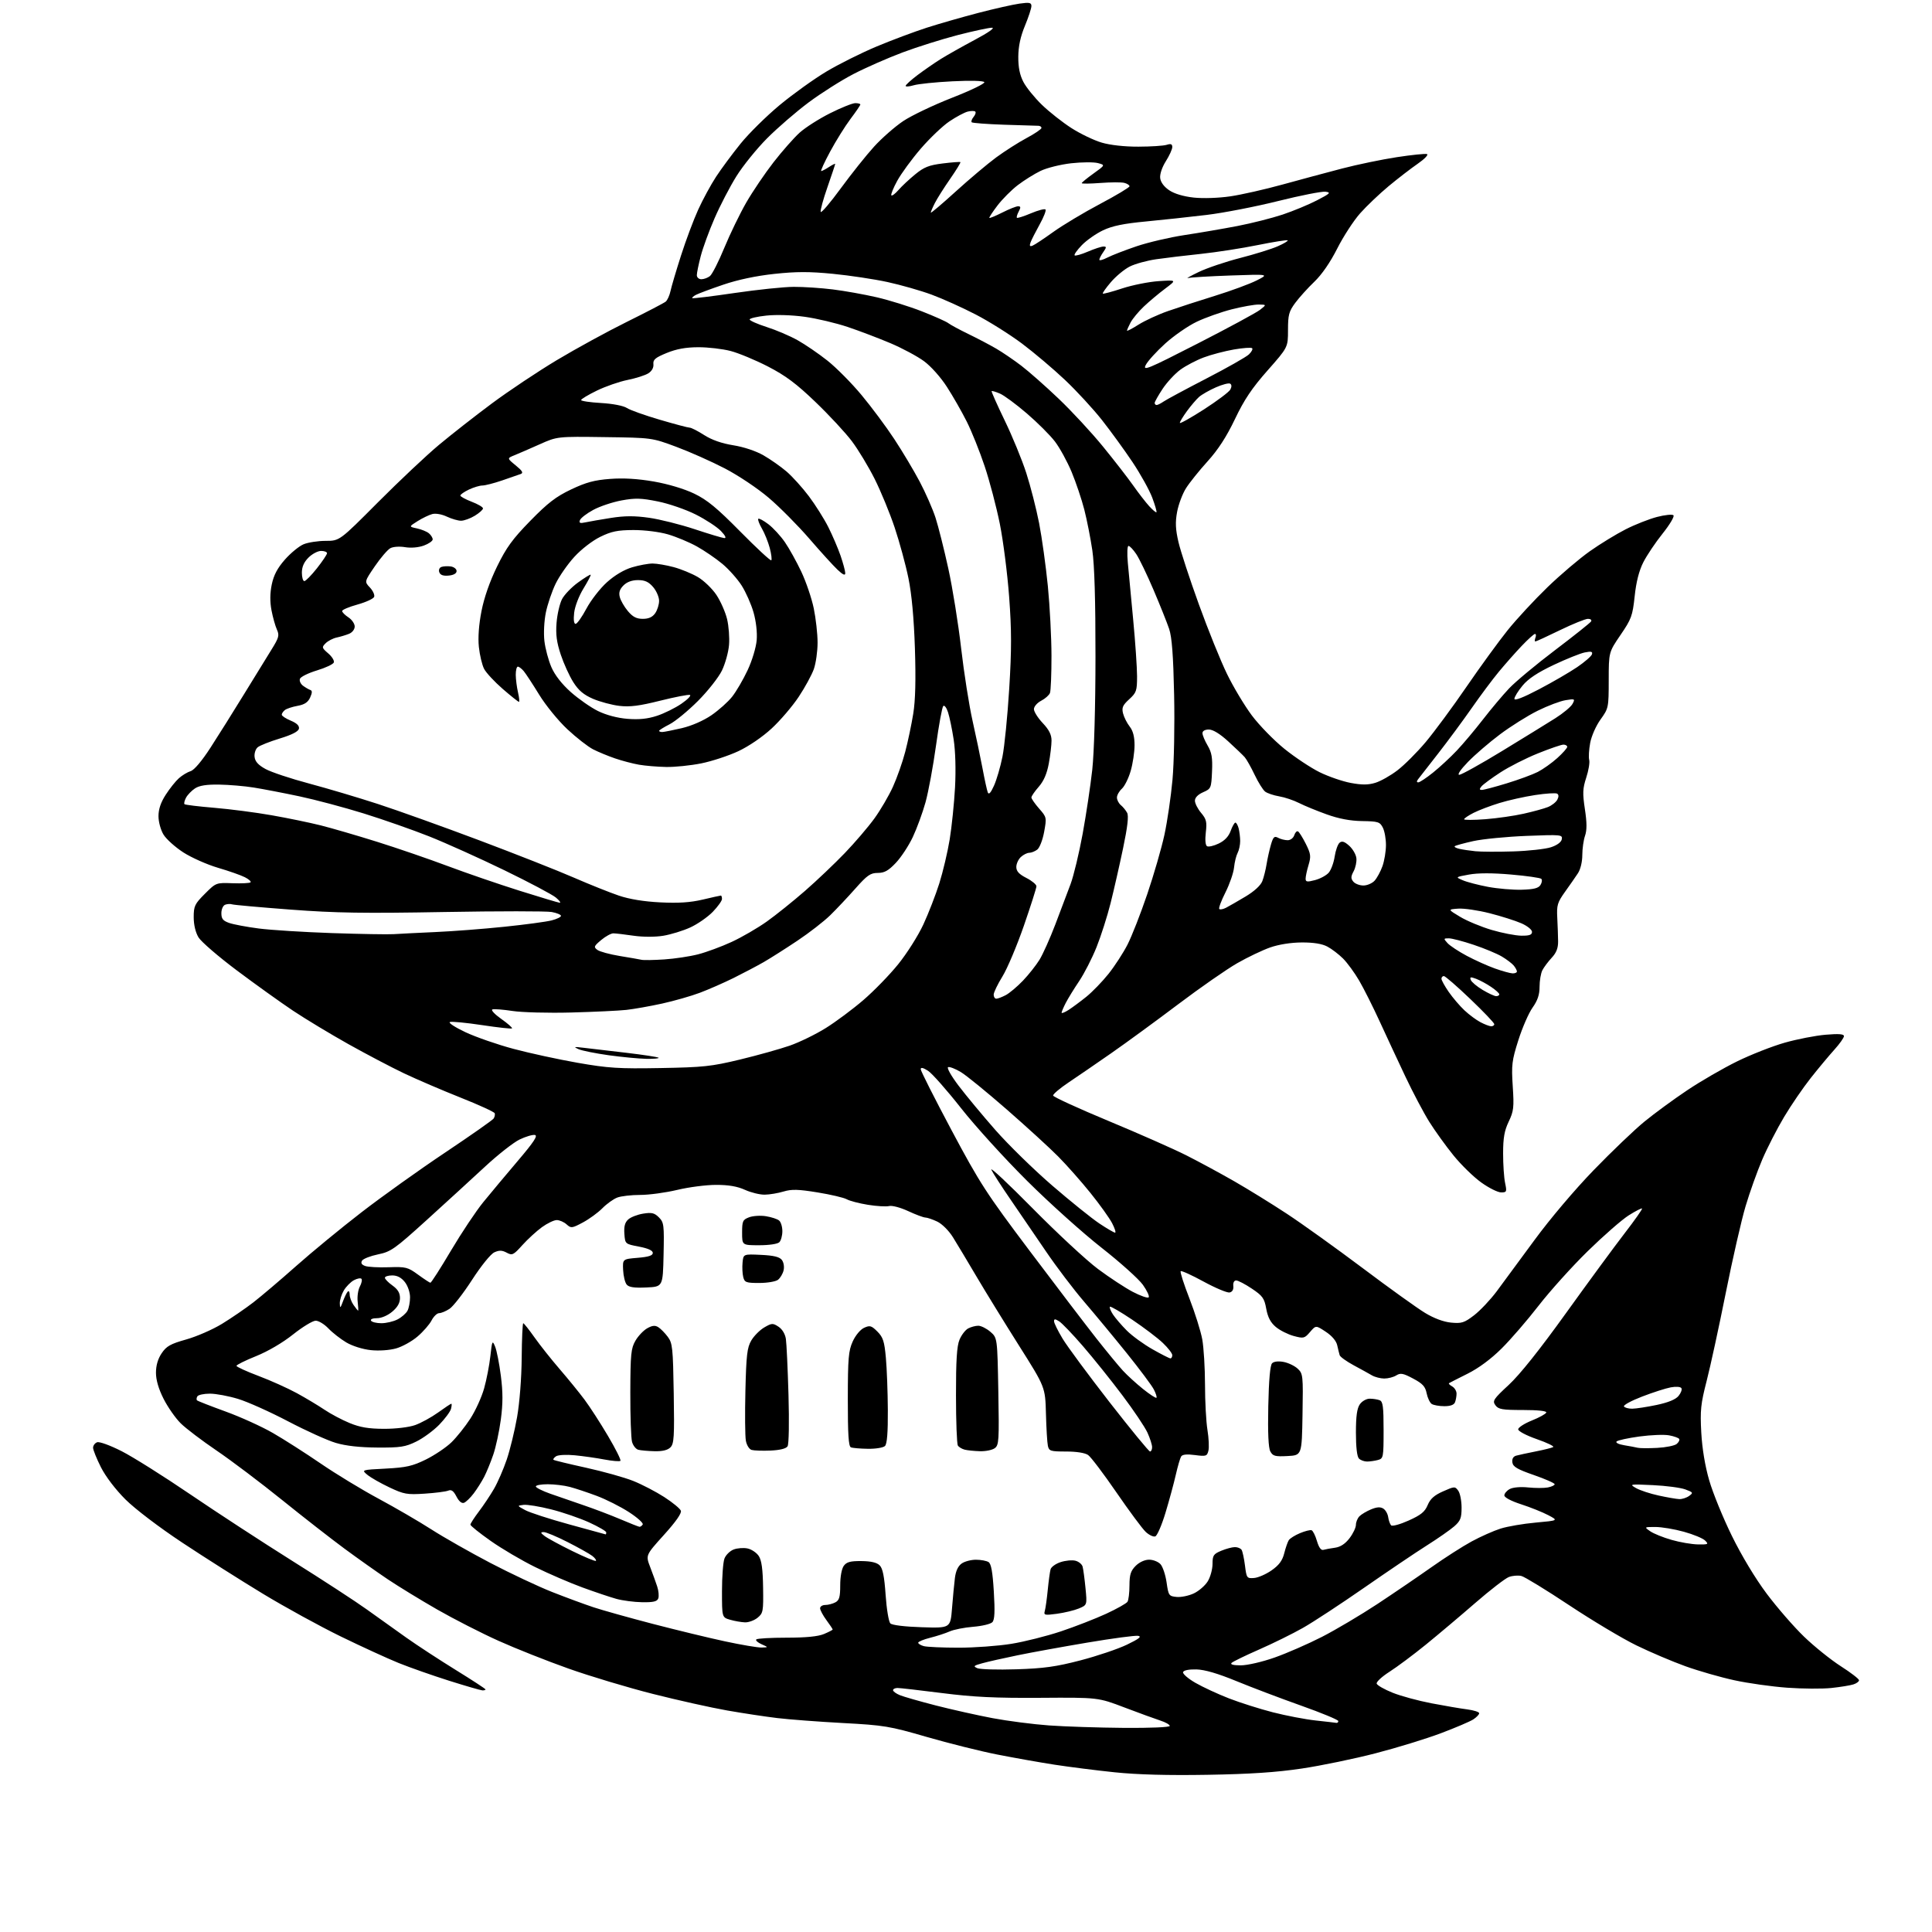 <?xml version="1.0" encoding="UTF-8" standalone="no"?>
<svg 
  version="1.1" 
  xmlns="http://www.w3.org/2000/svg" 
  xmlns:xlink="http://www.w3.org/1999/xlink" 
  xmlns:svg="http://www.w3.org/2000/svg"
  xmlns:rdf="http://www.w3.org/1999/02/22-rdf-syntax-ns#"
  xmlns:cc="http://creativecommons.org/ns#"
  xmlns:dc="http://purl.org/dc/elements/1.1/"
  viewBox="0 0 768 768"
  width="768"
  height="768"
>
<style>svg {background-color: white; }</style>"
<path stroke="none" fill="black" fill-rule="evenodd" d="M480.00,705.51C464.19,705.78 452.10,705.45 443.05,704.51C435.66,703.74 424.86,702.37 419.05,701.47C413.25,700.57 403.04,698.75 396.36,697.44C389.68,696.12 377.10,692.98 368.40,690.46C353.58,686.16 351.47,685.81 335.04,684.93C325.39,684.41 313.68,683.52 309.00,682.96C304.32,682.40 295.32,681.04 289.00,679.93C282.68,678.82 269.40,675.86 259.50,673.35C249.60,670.84 234.53,666.32 226.00,663.29C217.47,660.27 204.94,655.30 198.15,652.24C191.36,649.19 180.41,643.59 173.82,639.82C167.23,636.04 158.39,630.64 154.17,627.81C149.95,624.98 142.22,619.51 137.00,615.66C131.78,611.81 120.57,603.08 112.11,596.25C103.64,589.42 91.96,580.60 86.15,576.66C80.34,572.72 73.89,567.83 71.82,565.78C69.75,563.73 66.70,559.36 65.03,556.06C63.03,552.10 62.00,548.57 62.00,545.68C62.00,542.78 62.77,540.16 64.27,537.93C66.17,535.11 67.76,534.22 74.02,532.46C78.13,531.31 84.53,528.52 88.23,526.26C91.93,524.00 97.55,520.15 100.73,517.70C103.90,515.24 111.55,508.75 117.73,503.26C123.91,497.77 135.60,488.15 143.72,481.89C151.84,475.62 166.81,464.93 176.99,458.13C187.17,451.32 195.83,445.25 196.23,444.63C196.64,444.01 196.83,443.07 196.67,442.55C196.50,442.02 190.38,439.21 183.07,436.31C175.75,433.40 165.66,429.07 160.63,426.68C155.61,424.29 145.65,419.06 138.50,415.06C131.35,411.05 121.45,405.08 116.50,401.78C111.55,398.47 101.50,391.27 94.17,385.78C86.83,380.28 79.97,374.36 78.92,372.64C77.73,370.68 77.01,367.66 77.00,364.62C77.00,360.17 77.40,359.34 81.44,355.30C85.87,350.87 85.90,350.86 92.44,351.10C96.05,351.23 99.27,351.07 99.59,350.74C99.92,350.41 98.91,349.50 97.34,348.71C95.78,347.91 90.95,346.22 86.62,344.95C82.29,343.67 76.10,340.92 72.87,338.84C69.64,336.75 66.10,333.57 65.00,331.77C63.88,329.93 63.01,326.73 63.00,324.45C63.00,321.68 63.91,318.97 65.86,315.95C67.43,313.50 69.79,310.54 71.11,309.36C72.42,308.19 74.53,306.92 75.80,306.53C77.21,306.10 80.26,302.49 83.70,297.17C86.79,292.40 92.76,282.88 96.98,276.00C101.20,269.12 106.13,261.11 107.95,258.18C110.88,253.47 111.12,252.56 110.07,250.25C109.42,248.82 108.45,245.36 107.92,242.58C107.28,239.18 107.31,235.81 108.03,232.34C108.81,228.61 110.27,225.84 113.26,222.44C115.54,219.85 118.88,217.11 120.67,216.36C122.47,215.61 126.42,215.00 129.46,215.00C134.99,215.00 134.99,215.00 150.25,199.67C158.64,191.25 169.55,180.97 174.50,176.84C179.45,172.71 188.90,165.31 195.50,160.40C202.10,155.49 213.71,147.74 221.31,143.18C228.90,138.63 241.48,131.75 249.25,127.91C257.02,124.07 263.94,120.46 264.63,119.90C265.31,119.33 266.17,117.43 266.54,115.68C266.91,113.93 268.79,107.58 270.72,101.56C272.64,95.55 275.72,87.34 277.55,83.33C279.37,79.32 282.57,73.44 284.64,70.27C286.72,67.09 291.10,61.18 294.38,57.12C297.66,53.06 304.66,46.15 309.92,41.78C315.19,37.41 323.55,31.41 328.50,28.45C333.45,25.49 342.43,21.01 348.47,18.48C354.50,15.96 363.50,12.59 368.47,10.99C373.43,9.40 382.68,6.75 389.00,5.10C395.32,3.46 402.64,1.81 405.25,1.44C409.25,0.88 410.00,1.03 410.00,2.41C410.00,3.30 408.84,6.84 407.42,10.27C405.65,14.54 404.82,18.40 404.79,22.54C404.76,26.75 405.37,29.80 406.80,32.54C407.92,34.72 411.24,38.82 414.17,41.66C417.10,44.49 422.40,48.67 425.95,50.94C429.50,53.21 434.90,55.80 437.95,56.69C441.32,57.69 447.04,58.32 452.53,58.30C457.49,58.29 462.56,57.96 463.78,57.57C465.44,57.04 466.00,57.27 466.00,58.45C466.00,59.33 464.85,61.86 463.44,64.09C461.93,66.48 461.01,69.23 461.19,70.79C461.39,72.46 462.72,74.25 464.79,75.64C466.85,77.03 470.46,78.10 474.53,78.54C478.24,78.94 484.42,78.73 489.06,78.05C493.49,77.40 502.83,75.29 509.81,73.36C516.79,71.43 527.45,68.57 533.50,66.99C539.55,65.41 549.34,63.38 555.25,62.48C561.16,61.57 566.56,61.02 567.25,61.25C567.94,61.49 566.28,63.21 563.57,65.09C560.86,66.96 555.66,70.97 552.01,74.00C548.36,77.03 543.26,81.89 540.67,84.80C538.08,87.72 533.99,94.02 531.57,98.80C528.80,104.29 525.44,109.16 522.47,112.00C519.88,114.47 516.47,118.26 514.88,120.40C512.36,123.81 512.00,125.17 512.00,131.18C512.00,138.06 512.00,138.06 503.87,147.27C497.66,154.30 494.59,158.88 490.91,166.60C487.55,173.63 484.24,178.74 480.04,183.38C476.72,187.04 472.86,191.85 471.46,194.07C470.06,196.28 468.47,200.52 467.92,203.48C467.15,207.62 467.28,210.38 468.45,215.45C469.29,219.08 472.95,230.25 476.58,240.27C480.20,250.30 485.23,262.73 487.75,267.90C490.26,273.07 494.71,280.49 497.63,284.40C500.55,288.30 506.37,294.27 510.56,297.66C514.75,301.04 521.06,305.23 524.58,306.97C528.11,308.70 533.67,310.62 536.96,311.23C541.40,312.06 543.89,312.04 546.71,311.18C548.80,310.55 552.74,308.33 555.47,306.24C558.21,304.16 563.28,299.09 566.74,294.98C570.19,290.86 577.50,280.98 582.96,273.00C588.43,265.02 595.80,254.90 599.33,250.50C602.87,246.10 609.98,238.43 615.13,233.45C620.28,228.47 627.88,222.02 632.00,219.11C636.12,216.20 642.54,212.28 646.25,210.40C649.96,208.51 655.57,206.31 658.70,205.49C661.84,204.67 664.78,204.38 665.23,204.83C665.69,205.29 663.75,208.55 660.93,212.08C658.10,215.61 654.65,220.75 653.25,223.50C651.55,226.85 650.41,231.30 649.81,237.00C648.97,244.81 648.52,246.06 644.20,252.38C639.50,259.27 639.50,259.27 639.49,270.38C639.48,281.31 639.42,281.58 636.24,286.00C634.42,288.53 632.62,292.62 632.12,295.33C631.63,297.99 631.45,301.02 631.73,302.08C632.01,303.13 631.48,306.29 630.56,309.10C629.14,313.46 629.06,315.29 630.02,321.66C630.84,327.03 630.85,329.98 630.08,332.21C629.48,333.91 629.00,337.37 628.99,339.90C628.99,342.59 628.27,345.60 627.24,347.15C626.29,348.60 623.98,351.92 622.12,354.51C619.10,358.74 618.77,359.83 619.04,364.87C619.20,367.97 619.35,372.18 619.37,374.23C619.39,376.90 618.67,378.76 616.82,380.73C615.41,382.26 613.74,384.48 613.12,385.68C612.50,386.89 612.00,389.83 612.00,392.24C612.00,395.41 611.24,397.69 609.21,400.55C607.67,402.72 605.14,408.54 603.57,413.48C600.99,421.62 600.79,423.32 601.34,431.83C601.89,440.20 601.72,441.69 599.74,445.85C598.02,449.45 597.51,452.31 597.51,458.50C597.50,462.90 597.86,468.19 598.30,470.25C599.04,473.76 598.94,474.00 596.71,474.00C595.40,474.00 591.85,472.23 588.83,470.06C585.80,467.90 580.84,463.06 577.80,459.31C574.76,455.57 570.43,449.55 568.17,445.95C565.92,442.35 561.64,434.25 558.66,427.95C555.68,421.65 551.07,411.77 548.43,406.00C545.78,400.23 542.12,392.94 540.30,389.82C538.48,386.70 535.59,382.75 533.89,381.04C532.18,379.34 529.37,377.19 527.64,376.28C525.56,375.17 522.15,374.62 517.50,374.64C513.21,374.66 508.34,375.43 504.93,376.62C501.87,377.69 495.95,380.52 491.79,382.90C487.63,385.28 477.08,392.62 468.36,399.20C459.64,405.78 447.68,414.52 441.79,418.62C435.90,422.72 428.25,427.97 424.79,430.28C421.33,432.60 418.56,434.95 418.63,435.50C418.71,436.05 428.61,440.59 440.63,445.59C452.66,450.59 466.60,456.75 471.61,459.28C476.62,461.81 485.17,466.44 490.61,469.56C496.05,472.68 505.45,478.48 511.50,482.46C517.55,486.43 531.13,496.17 541.68,504.09C552.22,512.02 563.38,520.03 566.48,521.90C570.04,524.06 573.83,525.47 576.83,525.76C581.02,526.16 582.07,525.83 585.95,522.86C588.36,521.01 592.40,516.74 594.92,513.38C597.44,510.01 604.23,500.80 610.00,492.92C616.10,484.60 625.95,472.95 633.50,465.16C640.65,457.77 649.75,449.07 653.73,445.82C657.71,442.56 665.36,436.96 670.73,433.37C676.10,429.77 685.00,424.63 690.50,421.93C696.00,419.23 704.54,415.88 709.47,414.48C714.40,413.08 721.72,411.66 725.72,411.32C730.96,410.88 733.00,411.03 733.00,411.88C733.00,412.52 731.28,414.95 729.18,417.27C727.08,419.60 722.86,424.65 719.82,428.50C716.77,432.35 712.00,439.32 709.21,444.00C706.42,448.68 702.50,456.31 700.51,460.97C698.52,465.63 695.54,473.95 693.90,479.47C692.25,484.99 688.70,500.52 686.01,514.00C683.31,527.48 679.90,543.20 678.42,548.94C676.07,558.05 675.80,560.64 676.28,569.44C676.64,575.86 677.78,582.76 679.45,588.50C680.88,593.45 684.92,603.35 688.43,610.50C692.28,618.36 697.75,627.45 702.28,633.50C706.40,639.00 713.09,646.70 717.14,650.60C721.19,654.51 727.76,659.79 731.75,662.35C735.74,664.90 739.00,667.41 739.00,667.93C739.00,668.44 737.99,669.19 736.75,669.58C735.51,669.98 731.58,670.62 728.00,671.00C724.42,671.38 716.52,671.33 710.43,670.89C704.34,670.45 694.89,669.12 689.43,667.93C683.97,666.75 675.23,664.24 670.00,662.36C664.77,660.48 656.00,656.75 650.50,654.07C645.00,651.39 633.00,644.22 623.83,638.14C614.66,632.05 606.09,626.81 604.79,626.48C603.49,626.16 601.24,626.34 599.79,626.89C598.34,627.44 592.34,632.08 586.45,637.19C580.56,642.31 571.70,649.78 566.77,653.79C561.83,657.80 555.33,662.65 552.32,664.57C549.32,666.49 547.03,668.61 547.25,669.28C547.47,669.95 550.32,671.57 553.57,672.88C556.83,674.19 563.77,676.08 569.00,677.08C574.23,678.08 580.64,679.18 583.25,679.51C585.86,679.85 588.00,680.53 588.00,681.04C588.00,681.54 586.95,682.64 585.67,683.48C584.39,684.32 578.58,686.80 572.76,688.99C566.95,691.18 555.28,694.77 546.84,696.95C538.40,699.14 525.20,701.87 517.50,703.02C507.38,704.53 496.99,705.23 480.00,705.51zM446.75,686.86C457.33,686.94 465.00,686.61 465.00,686.08C465.00,685.57 463.31,684.61 461.25,683.95C459.19,683.28 452.77,680.94 447.00,678.75C436.50,674.75 436.50,674.75 413.50,674.91C395.58,675.03 386.97,674.61 374.53,673.03C365.74,671.91 357.76,671.00 356.78,671.00C355.80,671.00 355.00,671.40 355.00,671.88C355.00,672.36 356.24,673.26 357.75,673.87C359.26,674.49 365.68,676.32 372.00,677.95C378.32,679.57 388.47,681.84 394.54,682.99C400.61,684.13 410.74,685.44 417.04,685.89C423.34,686.34 436.71,686.78 446.75,686.86zM531.25,684.87C531.66,684.94 532.00,684.61 532.00,684.14C532.00,683.66 525.36,680.91 517.25,678.03C509.14,675.15 497.55,670.76 491.50,668.27C484.09,665.22 478.90,663.71 475.60,663.62C472.61,663.55 470.54,663.96 470.29,664.69C470.06,665.35 472.26,667.26 475.19,668.95C478.11,670.63 484.10,673.41 488.50,675.12C492.90,676.83 500.77,679.33 506.00,680.67C511.23,682.01 518.88,683.47 523.00,683.92C527.12,684.37 530.84,684.79 531.25,684.87zM191.75,671.95C191.06,671.92 185.10,670.19 178.50,668.11C171.90,666.02 162.90,662.86 158.50,661.08C154.10,659.30 143.75,654.56 135.50,650.54C127.25,646.52 113.30,638.87 104.50,633.54C95.70,628.21 81.30,619.08 72.50,613.25C63.23,607.11 53.72,599.87 49.88,596.06C45.93,592.12 42.01,586.98 40.13,583.27C38.41,579.85 37.00,576.36 37.00,575.50C37.00,574.64 37.71,573.66 38.59,573.33C39.48,572.98 43.72,574.52 48.34,576.86C52.83,579.14 65.05,586.83 75.50,593.94C85.95,601.05 104.31,613.03 116.31,620.56C128.31,628.08 141.58,636.73 145.81,639.78C150.04,642.83 157.10,647.87 161.50,650.98C165.90,654.10 174.79,659.90 181.25,663.89C187.71,667.88 193.00,671.33 193.00,671.57C193.00,671.81 192.44,671.98 191.75,671.95zM404.00,663.57C414.93,663.23 419.78,662.55 429.50,660.02C436.10,658.30 444.43,655.49 448.00,653.77C452.79,651.46 453.96,650.55 452.43,650.27C451.29,650.07 442.25,651.27 432.35,652.94C422.45,654.61 409.88,656.89 404.42,658.02C398.96,659.14 392.70,660.55 390.50,661.16C387.03,662.11 386.76,662.37 388.50,663.13C389.60,663.61 396.57,663.81 404.00,663.57zM493.22,662.00C495.82,662.00 501.70,660.65 506.67,658.90C511.53,657.19 520.00,653.49 525.50,650.68C531.00,647.86 540.90,641.99 547.50,637.64C554.10,633.28 563.77,626.69 569.00,623.00C574.23,619.30 581.42,614.69 585.00,612.75C588.58,610.81 593.75,608.51 596.50,607.64C599.25,606.77 605.55,605.69 610.50,605.25C619.50,604.43 619.50,604.43 615.43,602.29C613.19,601.11 608.35,599.17 604.68,597.98C600.72,596.70 598.00,595.27 598.00,594.45C598.00,593.69 598.97,592.55 600.16,591.91C601.43,591.23 604.44,590.97 607.44,591.28C610.25,591.57 613.78,591.57 615.27,591.29C616.77,591.00 618.00,590.42 618.00,590.00C618.00,589.57 614.29,587.94 609.75,586.36C603.15,584.07 601.44,583.07 601.19,581.34C600.99,579.93 601.52,578.99 602.69,578.65C603.69,578.37 607.20,577.61 610.50,576.96C613.80,576.31 616.91,575.53 617.42,575.23C617.92,574.92 615.00,573.51 610.92,572.09C606.76,570.64 603.50,568.92 603.50,568.18C603.50,567.46 605.94,565.88 608.92,564.68C611.91,563.48 614.50,562.05 614.67,561.50C614.88,560.88 611.36,560.50 605.42,560.50C597.17,560.50 595.65,560.24 594.45,558.61C593.19,556.88 593.65,556.17 599.78,550.49C604.16,546.44 612.08,536.50 622.50,522.00C631.30,509.75 641.79,495.47 645.81,490.26C649.83,485.05 652.95,480.61 652.74,480.40C652.53,480.19 650.14,481.42 647.43,483.13C644.72,484.84 637.39,491.25 631.13,497.37C624.88,503.49 616.11,513.23 611.64,519.00C607.17,524.77 600.54,532.46 596.89,536.07C592.67,540.26 587.76,543.89 583.38,546.07C579.60,547.96 576.28,549.65 576.01,549.83C575.74,550.00 576.30,550.59 577.26,551.12C578.22,551.66 579.00,552.94 579.00,553.97C579.00,555.00 578.73,556.55 578.39,557.42C577.99,558.46 576.55,558.99 574.14,558.98C572.14,558.98 569.89,558.58 569.15,558.11C568.41,557.64 567.50,555.74 567.12,553.88C566.58,551.16 565.53,550.01 561.74,548.00C557.76,545.88 556.72,545.69 555.03,546.75C553.93,547.44 551.78,547.99 550.26,547.99C548.74,547.98 546.55,547.41 545.39,546.74C544.23,546.06 540.94,544.24 538.09,542.71C535.24,541.17 532.74,539.37 532.54,538.71C532.33,538.04 531.90,536.26 531.56,534.75C531.19,533.05 529.47,531.01 527.02,529.40C523.08,526.79 523.08,526.79 520.76,529.49C518.56,532.05 518.21,532.13 514.26,531.07C511.97,530.45 508.77,528.84 507.15,527.48C505.06,525.72 503.97,523.63 503.35,520.25C502.59,516.06 501.91,515.12 497.63,512.25C494.96,510.46 492.16,509.00 491.40,509.00C490.57,509.00 490.12,509.89 490.26,511.21C490.41,512.62 489.88,513.55 488.78,513.78C487.83,513.97 483.19,512.03 478.47,509.46C473.75,506.88 469.64,505.02 469.34,505.32C469.04,505.62 470.61,510.51 472.82,516.18C475.03,521.86 477.32,529.17 477.92,532.43C478.51,535.70 479.00,543.80 479.01,550.43C479.01,557.07 479.45,565.17 479.98,568.42C480.51,571.68 480.69,575.40 480.36,576.69C479.82,578.86 479.42,578.99 475.01,578.41C471.81,577.98 470.02,578.16 469.52,578.97C469.12,579.62 468.15,582.93 467.38,586.33C466.61,589.72 464.77,596.48 463.30,601.35C461.83,606.22 460.01,610.44 459.26,610.73C458.51,611.02 456.79,610.22 455.44,608.95C454.09,607.68 448.84,600.60 443.77,593.22C438.70,585.84 433.65,579.17 432.55,578.40C431.32,577.54 427.97,577.00 423.80,577.00C417.60,577.00 417.00,576.81 416.55,574.75C416.28,573.51 415.93,567.75 415.78,561.95C415.50,551.40 415.50,551.40 405.10,534.95C399.38,525.90 391.78,513.55 388.21,507.50C384.64,501.45 380.42,494.40 378.82,491.84C377.15,489.16 374.48,486.51 372.55,485.59C370.71,484.72 368.59,484.00 367.85,483.99C367.11,483.98 364.04,482.84 361.03,481.44C357.99,480.02 354.64,479.13 353.46,479.42C352.31,479.71 348.51,479.49 345.03,478.93C341.55,478.37 337.75,477.38 336.60,476.73C335.44,476.08 330.21,474.85 324.97,474.00C317.28,472.75 314.68,472.68 311.47,473.65C309.29,474.31 305.93,474.87 304.00,474.90C302.07,474.93 298.54,474.07 296.14,472.98C293.09,471.60 289.63,471.00 284.64,471.01C280.71,471.01 273.76,471.91 269.19,473.01C264.61,474.10 258.01,475.00 254.50,475.00C251.00,475.00 246.89,475.47 245.37,476.05C243.85,476.63 241.18,478.54 239.45,480.30C237.71,482.06 234.22,484.60 231.70,485.95C227.35,488.27 227.00,488.31 225.22,486.70C224.19,485.77 222.43,485.00 221.32,485.00C220.21,485.00 217.55,486.28 215.40,487.84C213.26,489.40 209.77,492.60 207.65,494.95C204.08,498.92 203.62,499.14 201.41,497.95C199.57,496.97 198.44,496.94 196.51,497.82C195.07,498.47 191.29,503.14 187.65,508.76C184.17,514.15 180.13,519.34 178.69,520.28C177.25,521.23 175.39,522.00 174.56,522.00C173.73,522.00 172.38,523.30 171.55,524.90C170.73,526.49 168.22,529.37 165.98,531.28C163.75,533.20 159.90,535.33 157.43,536.02C154.82,536.75 150.64,537.04 147.43,536.70C144.23,536.37 140.14,535.09 137.70,533.66C135.39,532.29 132.18,529.79 130.56,528.09C128.95,526.39 126.67,525.00 125.49,525.00C124.32,525.00 120.28,527.45 116.51,530.45C112.42,533.72 106.52,537.18 101.83,539.07C97.52,540.80 94.00,542.55 94.00,542.94C94.00,543.33 97.94,545.14 102.75,546.95C107.56,548.76 114.42,551.85 118.00,553.80C121.58,555.76 126.51,558.72 128.98,560.38C131.44,562.05 135.94,564.43 138.98,565.68C143.14,567.39 146.50,567.96 152.62,567.98C157.36,567.99 162.53,567.37 165.01,566.50C167.35,565.67 171.46,563.42 174.14,561.50C176.81,559.57 179.19,558.00 179.41,558.00C179.63,558.00 179.57,558.92 179.28,560.04C178.99,561.16 176.88,563.99 174.61,566.34C172.33,568.68 168.23,571.69 165.48,573.04C161.12,575.18 159.18,575.48 150.00,575.42C143.03,575.38 137.48,574.76 133.50,573.58C130.20,572.61 121.65,568.74 114.50,564.99C107.35,561.24 98.42,557.23 94.64,556.09C90.87,554.94 85.84,554.00 83.45,554.00C81.07,554.00 78.82,554.48 78.46,555.07C78.10,555.65 78.03,556.37 78.32,556.66C78.61,556.94 83.72,558.94 89.67,561.10C95.63,563.26 104.10,567.11 108.50,569.65C112.90,572.18 121.45,577.65 127.50,581.79C133.55,585.93 143.90,592.22 150.50,595.76C157.10,599.31 166.55,604.80 171.50,607.98C176.45,611.16 187.03,617.16 195.00,621.33C202.97,625.49 214.00,630.68 219.50,632.85C225.00,635.02 232.43,637.76 236.00,638.94C239.57,640.12 250.15,643.08 259.50,645.52C268.85,647.95 281.78,651.09 288.23,652.47C294.69,653.86 301.21,654.96 302.73,654.92C305.50,654.84 305.50,654.84 302.73,653.61C301.20,652.93 300.26,652.07 300.64,651.69C301.02,651.31 306.45,651.00 312.70,651.00C320.36,651.00 325.19,650.53 327.53,649.55C329.44,648.75 331.00,647.94 331.00,647.75C331.00,647.55 329.88,645.86 328.50,644.00C327.13,642.14 326.00,640.02 326.00,639.31C326.00,638.59 326.93,638.00 328.07,638.00C329.20,638.00 331.00,637.53 332.07,636.96C333.64,636.12 334.00,634.84 334.00,630.16C334.00,626.74 334.58,623.59 335.42,622.44C336.54,620.91 338.01,620.51 342.44,620.55C346.26,620.59 348.56,621.13 349.69,622.26C350.90,623.47 351.54,626.66 352.05,634.03C352.43,639.60 353.28,644.68 353.92,645.32C354.63,646.03 359.58,646.63 366.45,646.85C377.81,647.21 377.81,647.21 378.44,639.35C378.78,635.03 379.30,629.59 379.59,627.27C379.94,624.47 380.85,622.52 382.28,621.52C383.47,620.68 386.03,620.01 387.97,620.02C389.91,620.02 392.15,620.44 392.96,620.95C394.01,621.62 394.59,624.86 395.06,632.69C395.54,640.62 395.39,643.86 394.49,644.83C393.81,645.57 390.39,646.39 386.88,646.67C383.37,646.95 379.15,647.78 377.50,648.52C375.85,649.25 372.36,650.39 369.75,651.04C367.14,651.70 365.00,652.58 365.00,653.00C365.00,653.42 366.01,654.04 367.25,654.37C368.49,654.70 374.68,654.98 381.00,654.98C387.32,654.99 396.77,654.30 402.00,653.45C407.23,652.61 416.12,650.37 421.77,648.48C427.42,646.59 435.50,643.44 439.73,641.49C443.96,639.53 447.77,637.39 448.20,636.72C448.62,636.05 448.98,633.12 448.98,630.20C449.00,625.93 449.47,624.44 451.45,622.45C452.93,620.98 455.06,620.00 456.80,620.00C458.39,620.00 460.43,620.81 461.33,621.81C462.22,622.80 463.31,626.06 463.74,629.06C464.48,634.26 464.66,634.51 467.73,634.81C469.49,634.98 472.58,634.34 474.59,633.39C476.59,632.44 479.08,630.27 480.11,628.58C481.15,626.89 481.99,623.79 482.00,621.70C482.00,618.31 482.37,617.74 485.47,616.45C487.38,615.65 489.82,615.00 490.91,615.00C491.99,615.00 493.19,615.50 493.56,616.10C493.94,616.71 494.54,619.52 494.90,622.35C495.52,627.31 495.66,627.49 498.50,627.28C500.12,627.16 503.26,625.79 505.48,624.24C508.43,622.17 509.77,620.37 510.50,617.46C511.05,615.28 511.87,612.93 512.32,612.23C512.77,611.54 514.76,610.29 516.75,609.46C518.73,608.63 520.81,608.10 521.36,608.29C521.90,608.47 522.87,610.39 523.50,612.56C524.27,615.17 525.13,616.36 526.08,616.09C526.86,615.86 528.95,615.48 530.71,615.24C532.86,614.94 534.76,613.69 536.46,611.46C537.86,609.63 539.00,607.24 539.00,606.14C539.00,605.04 539.64,603.51 540.41,602.73C541.19,601.95 543.27,600.72 545.03,599.99C547.29,599.05 548.72,598.96 549.87,599.68C550.77,600.24 551.65,601.78 551.83,603.10C552.02,604.42 552.54,605.88 552.99,606.35C553.43,606.82 556.57,605.96 559.95,604.44C564.83,602.25 566.40,600.98 567.52,598.30C568.56,595.80 570.17,594.37 573.64,592.84C578.17,590.83 578.40,590.82 579.67,592.57C580.40,593.57 581.00,596.59 581.00,599.28C581.00,603.44 580.56,604.57 578.09,606.74C576.49,608.14 571.55,611.59 567.11,614.39C562.67,617.20 551.48,624.76 542.23,631.18C532.99,637.60 522.07,644.77 517.96,647.10C513.86,649.43 506.00,653.30 500.51,655.71C495.01,658.12 490.08,660.52 489.56,661.04C488.95,661.65 490.28,662.00 493.22,662.00zM296.14,644.91C294.69,644.86 292.04,644.40 290.25,643.88C287.00,642.94 287.00,642.94 287.00,632.54C287.00,626.81 287.44,620.97 287.98,619.55C288.52,618.13 290.18,616.50 291.66,615.94C293.14,615.38 295.63,615.20 297.21,615.55C298.78,615.89 300.77,617.24 301.63,618.55C302.75,620.26 303.23,623.79 303.34,631.04C303.49,640.56 303.36,641.27 301.14,643.08C299.84,644.14 297.59,644.96 296.14,644.91zM420.15,641.50C415.24,642.16 414.84,642.06 415.33,640.36C415.62,639.34 416.15,635.58 416.50,632.00C416.85,628.42 417.36,624.74 417.62,623.81C417.88,622.88 419.67,621.60 421.60,620.97C423.53,620.33 426.18,620.08 427.49,620.41C428.80,620.74 430.09,621.79 430.35,622.75C430.62,623.71 431.14,627.55 431.50,631.27C432.16,638.03 432.16,638.03 428.83,639.41C427.00,640.16 423.09,641.10 420.15,641.50zM255.28,636.91C252.10,636.86 247.47,636.26 245.00,635.57C242.53,634.89 236.45,632.84 231.50,631.03C226.55,629.22 218.12,625.58 212.77,622.95C207.41,620.32 199.43,615.62 195.02,612.51C190.61,609.40 187.00,606.51 187.00,606.07C187.00,605.64 188.50,603.31 190.33,600.89C192.16,598.48 194.87,594.43 196.34,591.89C197.82,589.36 200.10,584.11 201.43,580.22C202.75,576.33 204.60,568.72 205.55,563.32C206.55,557.62 207.32,547.73 207.38,539.75C207.45,532.19 207.72,526.01 208.00,526.01C208.28,526.01 210.30,528.56 212.50,531.67C214.70,534.78 219.20,540.45 222.50,544.27C225.80,548.09 230.23,553.53 232.34,556.36C234.46,559.18 238.66,565.69 241.69,570.82C244.72,575.94 246.94,580.39 246.63,580.70C246.32,581.02 243.46,580.78 240.28,580.18C237.10,579.57 231.80,578.82 228.50,578.50C225.14,578.17 221.85,578.35 221.03,578.90C220.22,579.45 219.77,580.08 220.03,580.30C220.29,580.52 226.11,581.94 232.96,583.44C239.81,584.95 248.26,587.31 251.73,588.70C255.21,590.09 260.75,592.98 264.06,595.11C267.36,597.25 270.33,599.68 270.65,600.53C271.03,601.52 268.68,604.89 263.94,610.13C256.65,618.21 256.65,618.21 258.43,622.86C259.41,625.41 260.68,628.92 261.25,630.66C261.82,632.40 262.01,634.54 261.67,635.41C261.21,636.62 259.70,636.98 255.28,636.91zM236.88,620.46C237.14,620.19 236.49,619.31 235.43,618.49C234.37,617.67 229.96,615.20 225.63,613.00C221.31,610.80 217.03,609.01 216.13,609.03C214.77,609.06 214.83,609.32 216.50,610.60C217.60,611.45 222.53,614.12 227.45,616.54C232.37,618.96 236.61,620.72 236.88,620.46zM674.96,613.93C679.06,613.99 679.30,613.87 677.82,612.40C676.94,611.51 673.14,609.94 669.38,608.90C665.62,607.85 660.52,607.00 658.05,607.00C653.55,607.00 653.55,607.00 655.98,608.70C657.31,609.63 661.12,611.17 664.45,612.12C667.78,613.08 672.51,613.89 674.96,613.93zM240.75,609.94C240.89,609.97 241.00,609.62 241.00,609.15C241.00,608.68 237.96,606.91 234.25,605.21C230.54,603.51 223.73,601.17 219.12,600.01C214.51,598.84 209.56,598.03 208.12,598.21C205.50,598.53 205.50,598.53 208.76,600.29C210.55,601.27 218.43,603.82 226.26,605.97C234.09,608.11 240.61,609.90 240.75,609.94zM254.19,606.92C254.57,606.96 255.16,606.56 255.49,606.01C255.83,605.47 253.36,603.25 250.00,601.08C246.65,598.91 240.89,596.01 237.20,594.63C233.52,593.25 228.70,591.65 226.50,591.07C224.30,590.49 220.36,590.01 217.75,590.01C215.14,590.00 213.00,590.40 213.00,590.88C213.00,591.36 215.59,592.67 218.75,593.78C221.91,594.90 227.88,596.95 232.00,598.36C236.12,599.76 242.65,602.24 246.50,603.87C250.35,605.51 253.81,606.88 254.19,606.92zM184.46,597.38C183.54,597.73 182.44,596.82 181.44,594.88C180.28,592.64 179.42,592.03 178.18,592.55C177.26,592.93 173.04,593.48 168.82,593.75C161.81,594.21 160.57,593.99 154.82,591.27C151.34,589.63 147.41,587.39 146.07,586.29C143.64,584.29 143.64,584.29 153.32,583.79C161.52,583.36 163.96,582.80 169.32,580.17C172.79,578.45 177.36,575.38 179.46,573.34C181.56,571.30 184.95,567.05 186.99,563.90C189.02,560.75 191.48,555.36 192.44,551.92C193.41,548.48 194.53,542.70 194.93,539.08C195.61,532.92 195.73,532.68 196.80,535.26C197.44,536.77 198.47,541.99 199.09,546.86C199.94,553.48 199.94,557.88 199.09,564.28C198.46,568.99 197.11,575.28 196.08,578.26C195.06,581.24 193.43,585.21 192.46,587.09C191.49,588.96 189.62,591.92 188.30,593.66C186.98,595.40 185.25,597.07 184.46,597.38zM667.56,595.92C668.69,595.96 670.45,595.39 671.46,594.65C673.18,593.40 673.07,593.22 669.90,592.05C668.03,591.37 662.23,590.60 657.00,590.36C647.83,589.93 647.60,589.97 650.35,591.54C651.91,592.43 655.96,593.77 659.35,594.50C662.73,595.24 666.43,595.88 667.56,595.92zM543.45,580.99C542.32,580.99 540.86,580.46 540.20,579.80C539.44,579.04 539.00,575.25 539.00,569.52C539.00,562.93 539.43,559.84 540.56,558.22C541.42,556.99 543.17,556.00 544.47,556.00C545.77,556.00 547.55,556.27 548.42,556.61C549.73,557.11 550.00,559.13 550.00,568.49C550.00,579.34 549.91,579.79 547.75,580.37C546.51,580.70 544.58,580.98 543.45,580.99zM511.81,578.80C506.85,579.06 505.97,578.82 504.97,576.95C504.21,575.52 503.94,569.58 504.16,558.95C504.38,548.56 504.90,542.69 505.68,541.92C506.40,541.20 508.16,541.00 510.25,541.39C512.12,541.74 514.64,542.95 515.85,544.07C517.96,546.05 518.04,546.74 517.77,562.31C517.50,578.50 517.50,578.50 511.81,578.80zM260.18,576.88C257.61,576.82 254.71,576.56 253.75,576.31C252.79,576.06 251.66,574.65 251.25,573.18C250.84,571.70 250.53,562.81 250.56,553.42C250.61,538.24 250.84,535.96 252.61,532.93C253.70,531.05 255.81,528.84 257.29,528.01C259.30,526.88 260.42,526.77 261.69,527.58C262.63,528.17 264.32,529.89 265.45,531.40C267.33,533.91 267.53,535.82 267.82,553.93C268.11,571.23 267.94,573.92 266.50,575.36C265.40,576.46 263.31,576.96 260.18,576.88zM306.33,576.62C303.12,576.76 299.73,576.64 298.78,576.37C297.82,576.09 296.81,574.47 296.49,572.68C296.17,570.93 296.09,562.00 296.31,552.84C296.65,538.66 297.00,535.69 298.64,532.88C299.70,531.06 302.03,528.72 303.80,527.68C306.80,525.93 307.22,525.91 309.47,527.39C310.95,528.36 312.10,530.27 312.40,532.24C312.67,534.03 313.14,544.05 313.44,554.50C313.75,565.34 313.60,574.11 313.07,574.93C312.49,575.85 310.06,576.45 306.33,576.62zM389.56,576.88C387.33,576.82 384.60,576.54 383.50,576.27C382.40,575.99 381.17,575.26 380.77,574.63C380.36,574.01 380.02,565.05 380.02,554.72C380.00,540.76 380.36,535.07 381.42,532.55C382.19,530.69 383.74,528.67 384.85,528.08C385.96,527.49 387.77,527.00 388.88,527.00C389.98,527.00 392.14,528.08 393.68,529.40C396.46,531.80 396.46,531.80 396.85,553.08C397.20,572.71 397.09,574.46 395.43,575.68C394.43,576.41 391.79,576.95 389.56,576.88zM457.16,577.00C457.62,577.00 457.99,576.21 457.98,575.25C457.97,574.29 457.14,571.70 456.13,569.49C455.13,567.29 450.63,560.59 446.13,554.62C441.64,548.64 434.60,539.87 430.50,535.13C426.40,530.38 422.13,525.93 421.02,525.24C419.40,524.23 419.00,524.23 419.00,525.24C419.00,525.93 420.53,529.04 422.40,532.14C424.27,535.24 432.67,546.60 441.06,557.39C449.46,568.17 456.70,577.00 457.16,577.00zM345.05,575.92C342.00,575.88 338.94,575.62 338.25,575.34C337.31,574.96 337.01,570.18 337.02,556.17C337.04,539.90 337.29,536.95 338.97,533.25C340.08,530.81 342.01,528.50 343.50,527.82C345.80,526.77 346.39,526.94 348.77,529.31C351.03,531.58 351.56,533.19 352.15,539.75C352.54,544.01 352.89,553.37 352.93,560.55C352.98,569.45 352.62,573.98 351.80,574.80C351.13,575.47 348.14,575.96 345.05,575.92zM658.76,575.56C662.20,575.38 665.69,574.68 666.50,574.00C667.31,573.33 667.76,572.43 667.50,572.00C667.24,571.57 665.44,570.93 663.50,570.57C661.57,570.20 656.28,570.41 651.74,571.02C647.21,571.64 643.10,572.53 642.62,573.00C642.12,573.49 643.43,574.14 645.62,574.50C647.75,574.85 650.17,575.30 651.00,575.51C651.83,575.72 655.32,575.74 658.76,575.56zM648.81,559.98C650.29,559.97 654.65,559.30 658.50,558.50C663.14,557.52 666.09,556.32 667.24,554.91C668.20,553.75 668.72,552.35 668.38,551.81C668.03,551.24 666.22,551.11 664.14,551.50C662.14,551.87 657.01,553.52 652.74,555.17C648.47,556.81 645.23,558.57 645.55,559.08C645.86,559.58 647.33,559.99 648.81,559.98zM459.71,555.63C459.95,555.38 459.48,553.89 458.66,552.32C457.85,550.74 453.03,544.29 447.95,537.97C442.87,531.66 435.24,522.45 431.00,517.50C426.75,512.55 419.92,503.55 415.82,497.50C411.72,491.45 405.42,482.23 401.82,477.00C398.22,471.77 394.73,466.38 394.08,465.00C393.43,463.62 400.83,470.55 410.53,480.38C420.24,490.22 431.91,501.05 436.47,504.45C441.03,507.85 447.26,511.94 450.32,513.54C453.38,515.14 456.21,516.12 456.61,515.72C457.02,515.32 455.98,513.08 454.32,510.74C452.65,508.41 445.26,501.78 437.89,496.00C430.53,490.23 417.24,478.31 408.38,469.50C399.51,460.70 387.65,447.65 382.02,440.50C376.40,433.35 370.49,426.67 368.90,425.65C366.93,424.40 366.00,424.20 366.00,425.04C366.00,425.72 371.51,436.62 378.25,449.27C389.49,470.36 392.06,474.34 409.41,497.38C419.80,511.20 431.68,526.77 435.79,532.00C439.91,537.23 444.68,543.02 446.39,544.87C448.10,546.73 451.70,550.00 454.38,552.16C457.07,554.31 459.46,555.87 459.71,555.63zM465.25,539.98C465.66,539.99 466.00,539.42 466.00,538.70C466.00,537.99 464.31,535.80 462.25,533.84C460.19,531.87 454.72,527.73 450.10,524.62C445.48,521.51 441.48,519.19 441.21,519.45C440.95,519.72 441.50,521.11 442.43,522.54C443.37,523.96 445.84,526.84 447.93,528.93C450.02,531.02 454.61,534.36 458.12,536.35C461.63,538.34 464.84,539.98 465.25,539.98zM151.61,526.00C153.53,526.00 156.41,525.32 158.02,524.49C159.63,523.66 161.40,522.11 161.97,521.06C162.54,520.00 163.00,517.59 163.00,515.70C163.00,513.74 162.11,511.14 160.93,509.63C159.53,507.86 157.90,507.00 155.93,507.00C154.32,507.00 153.00,507.42 153.00,507.93C153.00,508.44 154.35,509.83 156.00,511.00C158.13,512.52 159.00,513.96 159.00,515.98C159.00,517.93 158.03,519.64 155.92,521.41C154.12,522.93 151.61,524.00 149.86,524.00C148.13,524.00 147.14,524.42 147.50,525.00C147.84,525.55 149.69,526.00 151.61,526.00zM142.36,521.00C142.49,521.00 142.41,519.38 142.18,517.41C141.95,515.43 142.34,512.73 143.05,511.41C143.76,510.09 144.03,508.70 143.67,508.33C143.30,507.97 141.95,508.22 140.67,508.91C139.39,509.60 137.59,511.43 136.67,512.98C135.75,514.54 135.03,516.86 135.08,518.15C135.14,520.19 135.30,520.09 136.33,517.32C136.97,515.57 137.84,513.81 138.25,513.41C138.66,513.00 139.00,513.54 139.00,514.61C139.00,515.68 139.70,517.56 140.56,518.78C141.41,520.00 142.22,521.00 142.36,521.00zM256.91,511.79C252.07,512.01 249.99,511.70 249.11,510.63C248.44,509.82 247.81,507.22 247.70,504.83C247.50,500.50 247.50,500.50 253.50,500.00C257.84,499.64 259.50,499.10 259.50,498.05C259.50,497.10 257.65,496.25 254.00,495.55C248.50,494.50 248.50,494.50 248.20,490.45C247.99,487.52 248.41,485.94 249.73,484.75C250.73,483.84 253.40,482.80 255.67,482.44C259.07,481.89 260.15,482.15 261.92,483.92C263.92,485.92 264.04,486.92 263.78,498.78C263.50,511.50 263.50,511.50 256.91,511.79zM171.08,509.92C171.39,509.96 175.08,504.22 179.26,497.15C183.45,490.08 189.26,481.36 192.19,477.78C195.11,474.20 201.28,466.82 205.90,461.39C212.20,453.98 213.89,451.42 212.63,451.17C211.71,450.99 208.96,451.81 206.53,452.98C204.10,454.16 197.90,459.03 192.75,463.81C187.60,468.59 177.18,478.12 169.60,485.00C156.88,496.53 155.38,497.59 150.29,498.63C147.25,499.26 144.38,500.38 143.92,501.13C143.35,502.06 143.73,502.72 145.13,503.24C146.26,503.66 150.47,503.89 154.49,503.75C161.32,503.52 162.10,503.71 166.15,506.67C168.54,508.41 170.76,509.87 171.08,509.92zM301.83,510.00C296.58,510.00 295.98,509.78 295.45,507.64C295.12,506.34 295.00,503.75 295.18,501.89C295.50,498.50 295.50,498.50 302.50,498.83C307.56,499.07 309.86,499.63 310.79,500.83C311.53,501.78 311.83,503.58 311.49,505.00C311.16,506.38 310.15,508.06 309.25,508.75C308.35,509.44 305.01,510.00 301.83,510.00zM301.80,495.00C295.00,495.00 295.00,495.00 295.00,489.98C295.00,485.42 295.25,484.85 297.75,483.90C299.26,483.32 302.28,483.12 304.45,483.46C306.62,483.81 308.99,484.57 309.70,485.17C310.42,485.76 311.00,487.67 311.00,489.42C311.00,491.17 310.46,493.14 309.80,493.80C309.10,494.50 305.76,495.00 301.80,495.00zM443.26,490.00C443.69,490.00 443.16,488.31 442.09,486.25C441.02,484.19 437.15,478.78 433.48,474.23C429.82,469.68 424.04,463.15 420.65,459.73C417.26,456.30 408.04,447.88 400.16,441.00C392.28,434.12 384.09,427.45 381.94,426.16C379.79,424.87 377.53,423.99 376.90,424.20C376.26,424.41 378.06,427.62 381.02,431.54C383.92,435.37 390.51,443.31 395.68,449.20C400.85,455.08 411.03,465.03 418.29,471.29C425.56,477.56 433.97,484.33 436.99,486.34C440.00,488.35 442.83,490.00 443.26,490.00zM262.50,424.57C279.59,424.27 282.77,423.93 294.18,421.18C301.15,419.50 310.04,417.01 313.94,415.66C317.83,414.30 324.28,411.16 328.26,408.67C332.24,406.19 338.96,401.19 343.18,397.56C347.41,393.93 353.67,387.49 357.10,383.23C360.53,378.98 365.01,371.90 367.05,367.49C369.09,363.09 371.94,355.74 373.39,351.16C374.83,346.59 376.69,338.72 377.52,333.67C378.34,328.63 379.29,319.32 379.64,313.00C380.01,306.01 379.80,298.56 379.10,294.00C378.47,289.88 377.46,285.00 376.86,283.16C376.27,281.32 375.41,280.19 374.96,280.66C374.50,281.12 373.20,288.21 372.07,296.42C370.94,304.62 369.06,314.75 367.91,318.92C366.75,323.09 364.47,329.32 362.84,332.77C361.21,336.22 358.17,340.84 356.09,343.02C353.14,346.13 351.57,347.00 348.92,347.00C346.03,347.00 344.73,347.90 340.02,353.22C336.98,356.65 332.48,361.43 330.00,363.85C327.52,366.27 321.68,370.81 317.00,373.93C312.32,377.06 306.30,380.88 303.62,382.43C300.93,383.97 295.53,386.82 291.62,388.76C287.70,390.69 281.67,393.34 278.21,394.64C274.75,395.95 268.00,397.87 263.21,398.93C258.42,399.98 252.03,401.11 249.00,401.45C245.97,401.78 236.07,402.25 227.00,402.49C217.93,402.73 207.46,402.45 203.74,401.88C200.02,401.31 196.42,401.03 195.74,401.26C195.06,401.49 196.63,403.18 199.23,405.02C201.84,406.86 203.77,408.56 203.54,408.80C203.30,409.04 197.95,408.45 191.65,407.50C185.35,406.55 179.59,406.00 178.85,406.27C178.11,406.55 180.89,408.37 185.03,410.32C189.17,412.26 197.78,415.25 204.16,416.95C210.55,418.66 222.01,421.14 229.64,422.48C241.76,424.60 245.89,424.87 262.50,424.57zM256.92,420.90C253.94,420.84 247.22,420.20 242.00,419.48C236.78,418.75 231.38,417.67 230.00,417.07C227.85,416.12 228.14,416.05 232.00,416.51C234.47,416.80 242.07,417.69 248.89,418.49C255.70,419.29 261.51,420.18 261.80,420.47C262.09,420.76 259.90,420.95 256.92,420.90zM592.75,407.96C593.44,407.98 594.00,407.60 594.00,407.12C594.00,406.63 589.71,402.13 584.46,397.12C579.22,392.10 574.49,388.00 573.96,388.00C573.43,388.00 573.00,388.48 573.00,389.07C573.00,389.66 574.31,392.02 575.90,394.32C577.50,396.62 580.31,399.91 582.15,401.63C583.99,403.36 586.85,405.48 588.50,406.34C590.15,407.21 592.06,407.94 592.75,407.96zM424.75,401.48C426.26,400.51 429.46,398.14 431.86,396.21C434.25,394.27 438.22,390.17 440.67,387.10C443.12,384.02 446.51,378.80 448.20,375.50C449.89,372.20 453.42,363.20 456.03,355.50C458.65,347.80 461.73,337.15 462.88,331.84C464.03,326.52 465.47,316.69 466.08,309.99C466.70,303.18 466.99,288.26 466.73,276.16C466.40,260.47 465.85,253.26 464.75,250.00C463.92,247.53 461.13,240.55 458.55,234.50C455.97,228.45 452.88,222.04 451.68,220.26C450.48,218.47 449.10,217.01 448.60,217.01C448.11,217.00 447.98,219.98 448.33,223.75C448.67,227.46 449.63,237.70 450.47,246.50C451.31,255.30 451.99,265.34 452.00,268.81C452.00,274.60 451.74,275.35 448.87,277.97C446.28,280.34 445.86,281.31 446.43,283.59C446.81,285.10 448.00,287.45 449.06,288.81C450.39,290.49 451.00,292.84 451.00,296.23C451.00,298.96 450.31,303.57 449.46,306.47C448.62,309.38 447.05,312.55 445.96,313.53C444.88,314.51 444.00,316.09 444.00,317.03C444.00,317.98 444.70,319.34 445.55,320.05C446.41,320.75 447.54,322.14 448.06,323.12C448.72,324.35 448.22,328.69 446.44,337.20C445.02,343.96 442.79,353.79 441.47,359.04C440.15,364.28 437.64,372.15 435.88,376.54C434.12,380.92 431.02,386.98 428.99,390.00C426.95,393.02 424.55,396.94 423.64,398.70C422.74,400.46 422.00,402.20 422.00,402.57C422.00,402.93 423.24,402.44 424.75,401.48zM396.05,397.00C396.63,397.00 398.31,396.36 399.80,395.58C401.28,394.80 404.36,392.21 406.64,389.83C408.91,387.45 411.88,383.70 413.23,381.50C414.58,379.30 417.40,373.00 419.50,367.50C421.59,362.00 424.31,354.78 425.56,351.47C426.80,348.15 428.96,339.15 430.37,331.47C431.77,323.78 433.49,312.32 434.19,306.00C434.94,299.10 435.46,281.09 435.47,261.00C435.49,238.81 435.07,224.56 434.22,218.78C433.51,213.98 432.08,206.70 431.03,202.60C429.98,198.50 427.71,191.76 425.99,187.62C424.26,183.48 421.28,178.04 419.36,175.52C417.44,173.00 412.41,167.98 408.18,164.35C403.96,160.72 399.15,157.17 397.50,156.46C395.85,155.75 394.36,155.31 394.19,155.47C394.02,155.64 396.36,160.89 399.38,167.14C402.41,173.39 406.26,182.77 407.95,187.99C409.64,193.21 411.94,202.21 413.07,207.99C414.19,213.77 415.75,225.03 416.54,233.00C417.32,240.97 417.97,253.43 417.98,260.67C417.99,267.91 417.72,274.56 417.38,275.46C417.04,276.35 415.46,277.74 413.88,278.56C412.29,279.38 411.00,280.88 411.00,281.89C411.00,282.89 412.57,285.39 414.50,287.43C417.02,290.10 418.00,292.05 418.00,294.39C418.00,296.17 417.51,300.29 416.91,303.54C416.16,307.58 414.90,310.49 412.91,312.76C411.31,314.58 410.00,316.49 410.00,317.00C410.00,317.51 411.38,319.50 413.06,321.42C416.07,324.84 416.10,325.00 415.06,330.70C414.46,333.95 413.25,337.05 412.30,337.75C411.38,338.44 409.95,339.00 409.14,339.00C408.32,339.00 406.83,339.74 405.83,340.65C404.82,341.57 404.00,343.36 404.00,344.63C404.00,346.34 405.07,347.50 408.00,349.00C410.20,350.12 412.00,351.61 412.00,352.31C412.00,353.00 409.74,360.08 406.99,368.04C404.23,375.99 400.41,385.04 398.49,388.15C396.57,391.26 395.00,394.52 395.00,395.40C395.00,396.28 395.47,397.00 396.05,397.00zM594.75,395.99C595.44,396.00 596.00,395.66 595.99,395.25C595.99,394.84 594.53,393.51 592.74,392.31C590.96,391.10 588.28,389.66 586.80,389.10C584.57,388.26 584.19,388.34 584.66,389.55C584.97,390.36 587.08,392.14 589.36,393.50C591.64,394.86 594.06,395.99 594.75,395.99zM601.25,386.93C602.21,386.97 603.00,386.64 603.00,386.19C603.00,385.75 602.44,384.69 601.75,383.84C601.06,383.00 598.92,381.37 597.00,380.23C595.08,379.09 590.05,376.99 585.82,375.58C581.60,374.16 577.14,373.00 575.92,373.00C573.80,373.00 573.77,373.09 575.40,374.89C576.34,375.93 579.79,378.21 583.07,379.96C586.34,381.70 591.38,383.97 594.26,384.99C597.14,386.02 600.29,386.89 601.25,386.93zM264.00,381.39C268.12,381.12 274.20,380.21 277.50,379.36C280.80,378.51 286.80,376.30 290.84,374.43C294.88,372.57 301.18,368.91 304.84,366.31C308.50,363.70 315.32,358.22 320.00,354.14C324.68,350.06 331.79,343.30 335.82,339.11C339.85,334.92 345.14,328.73 347.59,325.35C350.04,321.96 353.36,316.28 354.97,312.72C356.59,309.16 358.78,302.92 359.84,298.86C360.91,294.79 362.34,287.97 363.03,283.71C363.89,278.39 364.09,270.23 363.69,257.73C363.29,245.70 362.42,236.22 361.12,229.85C360.04,224.54 357.57,215.48 355.64,209.70C353.71,203.93 350.12,195.23 347.68,190.36C345.23,185.49 341.16,178.75 338.64,175.40C336.12,172.04 329.62,165.04 324.20,159.84C316.56,152.50 312.32,149.34 305.31,145.71C300.34,143.15 293.64,140.36 290.42,139.52C287.21,138.69 281.41,138.01 277.54,138.03C272.58,138.05 268.88,138.73 265.00,140.32C260.49,142.17 259.54,142.97 259.74,144.78C259.88,146.14 259.12,147.51 257.74,148.39C256.51,149.18 252.80,150.36 249.50,151.03C246.20,151.69 240.69,153.60 237.25,155.28C233.81,156.95 231.00,158.64 231.00,159.03C231.00,159.42 234.56,159.95 238.92,160.20C243.56,160.47 247.80,161.29 249.17,162.17C250.45,163.01 256.33,165.11 262.24,166.84C268.15,168.58 273.51,170.00 274.15,170.00C274.80,170.00 277.39,171.32 279.91,172.94C282.93,174.88 286.89,176.26 291.47,177.00C295.64,177.66 300.47,179.27 303.47,180.99C306.24,182.57 310.38,185.48 312.68,187.45C314.97,189.42 318.96,193.83 321.54,197.26C324.11,200.68 327.58,206.19 329.25,209.49C330.91,212.79 333.11,217.93 334.14,220.90C335.16,223.88 336.00,227.00 336.00,227.84C336.00,228.92 335.07,228.49 332.90,226.44C331.19,224.82 326.14,219.26 321.66,214.07C317.18,208.89 309.96,201.61 305.61,197.91C301.17,194.12 293.49,188.99 288.10,186.19C282.82,183.45 274.14,179.59 268.81,177.61C259.12,174.01 259.12,174.01 240.31,173.76C221.50,173.50 221.50,173.50 214.50,176.63C210.65,178.35 206.16,180.30 204.52,180.96C201.53,182.17 201.53,182.17 205.02,185.02C207.65,187.17 208.13,188.00 207.00,188.42C206.18,188.73 202.84,189.88 199.59,190.99C196.34,192.10 192.81,193.00 191.74,193.00C190.68,193.00 188.27,193.73 186.40,194.61C184.53,195.50 183.00,196.57 183.00,196.98C183.00,197.39 185.03,198.50 187.50,199.45C189.97,200.39 192.00,201.58 192.00,202.10C192.00,202.61 190.54,203.92 188.75,205.01C186.96,206.10 184.50,206.99 183.28,207.00C182.07,207.00 179.53,206.26 177.64,205.37C175.68,204.43 173.20,203.99 171.86,204.34C170.56,204.68 167.93,205.95 166.00,207.16C162.50,209.36 162.50,209.36 165.74,210.05C167.53,210.43 169.67,211.31 170.49,211.99C171.32,212.68 172.00,213.77 172.00,214.42C172.00,215.07 170.41,216.17 168.46,216.88C166.34,217.65 163.35,217.90 161.03,217.51C158.86,217.14 156.28,217.31 155.18,217.91C154.09,218.49 151.32,221.72 149.02,225.08C144.84,231.21 144.84,231.21 147.05,233.55C148.26,234.84 149.02,236.51 148.73,237.26C148.45,238.00 145.46,239.38 142.11,240.31C138.75,241.24 136.00,242.40 136.00,242.89C136.00,243.37 137.12,244.51 138.50,245.41C139.88,246.31 141.00,247.95 141.00,249.04C141.00,250.18 140.03,251.44 138.75,251.95C137.51,252.45 135.29,253.12 133.82,253.43C132.35,253.75 130.38,254.77 129.45,255.70C127.85,257.29 127.92,257.53 130.47,259.73C131.97,261.01 132.97,262.64 132.70,263.34C132.43,264.05 129.41,265.47 126.00,266.50C122.59,267.53 119.54,269.03 119.23,269.83C118.93,270.63 119.49,271.88 120.48,272.61C121.47,273.33 122.78,274.09 123.38,274.29C124.16,274.55 124.13,275.41 123.28,277.28C122.42,279.18 121.06,280.08 118.30,280.58C116.21,280.95 113.94,281.71 113.25,282.25C112.56,282.80 112.00,283.63 112.00,284.11C112.00,284.58 113.61,285.65 115.58,286.47C118.00,287.48 119.05,288.51 118.83,289.65C118.61,290.78 116.10,292.07 111.24,293.56C107.24,294.78 103.28,296.35 102.44,297.05C101.59,297.76 101.03,299.48 101.20,300.90C101.41,302.72 102.68,304.13 105.56,305.70C107.79,306.93 115.56,309.52 122.82,311.45C130.08,313.39 142.43,317.06 150.26,319.61C158.09,322.16 176.20,328.65 190.50,334.03C204.80,339.41 221.68,346.06 228.00,348.82C234.32,351.57 242.43,354.81 246.00,356.02C250.23,357.45 255.99,358.39 262.50,358.71C269.69,359.07 274.41,358.76 279.31,357.61C283.06,356.72 286.32,356.00 286.56,356.00C286.80,356.00 287.00,356.61 287.00,357.35C287.00,358.09 285.34,360.40 283.32,362.49C281.29,364.57 277.27,367.36 274.39,368.68C271.50,370.00 266.67,371.48 263.65,371.98C260.38,372.51 255.59,372.50 251.83,371.96C248.35,371.45 244.75,371.03 243.83,371.02C242.91,371.01 240.72,372.21 238.97,373.68C236.07,376.12 235.93,376.48 237.48,377.61C238.41,378.29 242.40,379.37 246.34,380.02C250.28,380.66 254.18,381.34 255.00,381.53C255.82,381.73 259.88,381.66 264.00,381.39zM156.50,371.34C158.70,371.19 166.12,370.82 173.00,370.51C179.88,370.21 192.25,369.26 200.50,368.40C208.75,367.55 217.19,366.41 219.25,365.88C221.31,365.36 223.00,364.54 223.00,364.07C223.00,363.61 221.35,362.91 219.34,362.54C217.32,362.16 198.09,362.16 176.59,362.54C144.63,363.11 133.49,362.94 115.50,361.58C103.40,360.67 92.94,359.73 92.25,359.49C91.56,359.26 90.32,359.32 89.50,359.64C88.66,359.96 88.00,361.45 88.00,363.01C88.00,365.24 88.63,366.02 91.11,366.89C92.82,367.48 98.10,368.48 102.86,369.09C107.61,369.71 120.72,370.53 132.00,370.92C143.28,371.30 154.30,371.49 156.50,371.34zM604.75,371.95C607.95,371.99 609.00,371.62 609.00,370.44C609.00,369.57 607.13,368.06 604.75,367.02C602.41,365.99 596.73,364.19 592.13,363.02C587.53,361.85 581.90,361.03 579.63,361.20C575.50,361.50 575.50,361.50 580.44,364.46C583.16,366.09 588.79,368.43 592.94,369.66C597.10,370.89 602.41,371.92 604.75,371.95zM487.38,360.84C488.55,360.24 492.03,358.23 495.13,356.38C498.62,354.29 501.15,351.96 501.80,350.25C502.38,348.74 503.14,345.70 503.49,343.50C503.84,341.30 504.62,337.83 505.21,335.79C506.12,332.66 506.57,332.23 508.08,333.04C509.06,333.57 510.77,334.00 511.87,334.00C512.99,334.00 514.14,333.12 514.50,331.99C514.86,330.88 515.54,330.21 516.01,330.51C516.49,330.80 517.88,333.05 519.11,335.50C521.06,339.42 521.19,340.42 520.17,343.84C519.52,345.98 519.00,348.43 519.00,349.29C519.00,350.59 519.60,350.68 522.75,349.85C524.81,349.31 527.26,347.98 528.20,346.89C529.13,345.80 530.19,342.92 530.55,340.49C530.92,338.06 531.80,335.58 532.51,334.99C533.46,334.20 534.46,334.52 536.34,336.21C537.74,337.47 539.02,339.68 539.18,341.12C539.35,342.56 538.85,344.91 538.09,346.34C536.96,348.45 536.94,349.22 537.97,350.47C538.67,351.31 540.47,352.00 541.97,352.00C543.46,352.00 545.48,351.13 546.44,350.07C547.40,349.00 548.80,346.42 549.55,344.32C550.30,342.22 550.93,338.48 550.94,336.00C550.96,333.52 550.40,330.38 549.70,329.00C548.53,326.71 547.83,326.49 541.46,326.39C536.75,326.32 532.20,325.46 527.37,323.72C523.45,322.32 518.50,320.28 516.37,319.20C514.24,318.12 510.70,316.93 508.50,316.56C506.30,316.19 503.79,315.34 502.93,314.69C502.06,314.04 500.18,311.02 498.74,308.00C497.30,304.98 495.52,301.82 494.80,301.00C494.07,300.18 491.14,297.36 488.28,294.75C484.94,291.69 482.18,290.00 480.54,290.00C478.99,290.00 478.00,290.56 478.00,291.44C478.00,292.24 478.92,294.45 480.05,296.36C481.68,299.13 482.04,301.20 481.80,306.66C481.51,313.31 481.41,313.54 478.25,314.93C476.20,315.83 475.00,317.07 475.00,318.29C475.00,319.34 476.10,321.52 477.45,323.12C479.56,325.63 479.82,326.72 479.33,330.88C478.98,333.82 479.17,335.99 479.81,336.38C480.39,336.74 482.47,336.27 484.43,335.33C486.82,334.19 488.40,332.52 489.20,330.31C489.86,328.49 490.71,327.00 491.08,327.00C491.46,327.00 492.04,328.01 492.37,329.25C492.70,330.49 492.98,332.77 492.99,334.32C492.99,335.86 492.53,338.00 491.97,339.06C491.40,340.13 490.76,342.74 490.55,344.87C490.33,347.00 488.80,351.44 487.13,354.75C485.46,358.05 484.36,361.02 484.68,361.34C485.00,361.67 486.22,361.44 487.38,360.84zM222.50,358.86C223.05,358.90 222.38,357.98 221.00,356.81C219.62,355.64 210.40,350.75 200.50,345.94C190.60,341.13 177.15,335.08 170.61,332.48C164.08,329.89 152.38,325.79 144.61,323.37C136.85,320.96 125.33,317.89 119.00,316.55C112.67,315.21 104.51,313.64 100.86,313.06C97.21,312.47 91.02,311.95 87.10,311.89C82.09,311.81 79.26,312.26 77.53,313.39C76.18,314.28 74.57,315.94 73.95,317.09C73.34,318.23 73.06,319.40 73.34,319.67C73.61,319.95 78.94,320.59 85.17,321.11C91.40,321.63 101.67,322.96 108.00,324.08C114.33,325.19 123.10,327.00 127.50,328.10C131.90,329.21 142.03,332.16 150.00,334.66C157.97,337.16 170.57,341.49 178.00,344.28C185.43,347.07 198.25,351.47 206.50,354.07C214.75,356.66 221.95,358.82 222.50,358.86zM604.90,353.68C609.70,353.54 611.56,353.08 612.36,351.80C612.95,350.86 613.10,349.76 612.69,349.35C612.28,348.95 606.86,348.17 600.65,347.64C593.20,346.99 587.50,347.00 583.92,347.66C578.50,348.65 578.50,348.65 581.50,349.93C583.15,350.64 587.65,351.81 591.50,352.54C595.35,353.26 601.38,353.78 604.90,353.68zM601.52,338.45C607.58,338.26 614.33,337.51 616.51,336.80C618.97,335.99 620.61,334.78 620.84,333.61C621.18,331.80 620.55,331.74 606.85,332.28C598.96,332.59 589.42,333.52 585.65,334.35C581.88,335.19 578.57,336.10 578.28,336.38C578.00,336.67 578.83,337.14 580.13,337.43C581.43,337.73 584.30,338.16 586.50,338.38C588.70,338.61 595.46,338.64 601.52,338.45zM590.44,325.65C595.09,325.29 601.95,324.31 605.69,323.46C609.44,322.62 613.75,321.44 615.29,320.83C616.82,320.22 618.51,318.91 619.04,317.92C619.67,316.74 619.65,315.90 618.99,315.49C618.43,315.15 614.50,315.39 610.26,316.04C606.02,316.68 599.61,318.11 596.02,319.22C592.43,320.32 587.81,322.08 585.75,323.13C583.69,324.18 582.00,325.32 582.00,325.67C582.00,326.01 585.80,326.00 590.44,325.65zM395.13,312.31C396.17,310.01 397.68,304.84 398.49,300.81C399.30,296.79 400.51,284.62 401.18,273.77C402.15,258.13 402.14,250.57 401.15,237.27C400.47,228.05 398.80,214.98 397.45,208.24C396.09,201.50 393.38,191.18 391.41,185.31C389.45,179.44 386.25,171.46 384.29,167.57C382.34,163.68 378.80,157.48 376.42,153.80C373.95,149.96 370.05,145.59 367.30,143.57C364.66,141.63 358.68,138.43 354.00,136.44C349.32,134.46 341.68,131.55 337.00,129.98C332.32,128.41 324.63,126.59 319.89,125.93C314.84,125.23 308.54,125.03 304.64,125.45C300.99,125.84 298.00,126.53 298.00,126.99C298.00,127.45 301.04,128.80 304.75,129.99C308.46,131.17 313.98,133.52 317.00,135.21C320.02,136.89 325.38,140.55 328.90,143.34C332.41,146.12 338.52,152.28 342.46,157.02C346.41,161.76 352.27,169.63 355.48,174.52C358.70,179.41 363.25,187.02 365.59,191.45C367.93,195.88 370.76,202.33 371.88,205.78C373.00,209.24 375.29,218.34 376.97,226.01C378.65,233.68 380.95,247.96 382.07,257.73C383.20,267.50 385.24,280.45 386.60,286.50C387.96,292.55 389.75,301.10 390.58,305.50C391.40,309.90 392.34,314.18 392.66,315.00C393.06,316.02 393.85,315.17 395.13,312.31zM589.08,314.00C589.80,314.00 594.25,312.83 598.95,311.39C603.65,309.96 609.21,307.91 611.30,306.85C613.38,305.78 616.87,303.31 619.05,301.34C621.22,299.38 623.00,297.37 623.00,296.88C623.00,296.40 622.32,296.00 621.49,296.00C620.65,296.00 616.08,297.57 611.33,299.49C606.57,301.40 599.86,304.81 596.40,307.07C592.94,309.32 589.58,311.80 588.93,312.58C588.02,313.68 588.05,314.00 589.08,314.00zM563.79,311.00C564.36,311.00 567.00,309.25 569.66,307.11C572.32,304.98 576.57,301.04 579.10,298.36C581.63,295.69 586.31,290.12 589.50,286.00C592.69,281.88 597.37,276.31 599.90,273.64C602.43,270.97 610.65,264.12 618.17,258.43C625.69,252.73 632.13,247.60 632.48,247.03C632.83,246.46 632.28,246.00 631.24,246.00C630.20,246.00 625.19,248.03 620.11,250.50C615.02,252.98 610.62,255.00 610.32,255.00C610.03,255.00 610.05,254.32 610.36,253.50C610.68,252.68 610.60,252.00 610.18,252.00C609.77,252.00 607.39,254.14 604.91,256.75C602.42,259.36 598.34,263.98 595.84,267.00C593.33,270.02 588.46,276.55 585.01,281.50C581.56,286.45 575.57,294.55 571.71,299.50C567.85,304.45 564.26,309.06 563.72,309.75C563.09,310.57 563.11,311.00 563.79,311.00zM580.08,308.00C580.90,308.00 588.54,303.76 597.04,298.58C605.54,293.39 615.09,287.52 618.25,285.52C621.41,283.52 624.50,280.94 625.11,279.79C626.18,277.80 626.05,277.73 622.37,278.33C620.24,278.67 615.25,280.55 611.29,282.51C607.32,284.47 600.57,288.70 596.29,291.91C592.00,295.12 586.27,300.06 583.54,302.88C580.61,305.90 579.19,308.00 580.08,308.00zM264.79,304.88C261.33,304.82 256.48,304.41 254.00,303.98C251.53,303.55 247.25,302.42 244.50,301.48C241.75,300.54 237.83,298.92 235.78,297.88C233.74,296.84 229.13,293.24 225.53,289.88C221.92,286.51 216.90,280.35 214.32,276.13C211.75,271.94 208.98,267.71 208.17,266.75C207.35,265.79 206.31,265.00 205.85,265.00C205.38,265.00 205.01,266.46 205.02,268.25C205.04,270.04 205.44,273.19 205.92,275.25C206.40,277.31 206.56,279.00 206.28,279.00C206.00,279.00 203.10,276.69 199.84,273.86C196.58,271.03 193.25,267.45 192.44,265.89C191.63,264.33 190.70,260.41 190.36,257.19C189.97,253.42 190.34,248.34 191.40,242.92C192.45,237.54 194.69,231.14 197.59,225.20C201.29,217.63 203.74,214.26 210.82,207.02C217.77,199.91 221.00,197.42 227.05,194.55C232.99,191.73 236.30,190.84 242.55,190.37C247.93,189.97 253.55,190.31 259.95,191.42C265.65,192.42 271.98,194.32 275.95,196.22C281.13,198.72 284.97,201.88 294.28,211.32C300.77,217.89 306.31,223.03 306.60,222.73C306.89,222.44 306.62,220.24 305.99,217.85C305.35,215.46 303.96,211.98 302.88,210.12C301.80,208.27 301.15,206.52 301.43,206.23C301.71,205.95 303.52,206.92 305.45,208.39C307.37,209.86 310.33,213.07 312.02,215.54C313.72,218.00 316.64,223.27 318.53,227.26C320.41,231.24 322.64,237.79 323.48,241.82C324.31,245.84 325.00,251.97 325.00,255.44C325.00,258.91 324.33,263.65 323.51,265.98C322.69,268.30 319.98,273.27 317.49,277.01C315.01,280.75 310.18,286.40 306.76,289.56C303.10,292.95 297.66,296.66 293.52,298.60C289.66,300.41 283.03,302.59 278.79,303.45C274.55,304.30 268.25,304.95 264.79,304.88zM263.25,290.99C263.94,290.98 267.43,290.29 271.00,289.46C274.93,288.54 279.58,286.51 282.78,284.33C285.68,282.34 289.40,279.03 291.03,276.96C292.67,274.89 295.44,270.14 297.19,266.41C298.99,262.57 300.55,257.37 300.80,254.45C301.05,251.33 300.55,246.95 299.53,243.39C298.60,240.15 296.48,235.37 294.82,232.76C293.16,230.16 289.71,226.28 287.15,224.15C284.59,222.01 280.02,218.89 277.00,217.21C273.98,215.53 268.80,213.37 265.50,212.41C262.03,211.41 256.24,210.69 251.78,210.70C245.48,210.73 243.05,211.23 238.59,213.41C235.47,214.94 231.06,218.35 228.31,221.36C225.66,224.25 222.31,229.07 220.86,232.06C219.41,235.05 217.67,240.18 216.99,243.46C216.30,246.83 216.05,251.75 216.41,254.82C216.76,257.80 218.00,262.45 219.17,265.17C220.53,268.33 223.29,271.88 226.89,275.10C229.98,277.84 234.86,281.25 237.74,282.66C241.01,284.26 245.43,285.43 249.44,285.75C254.02,286.11 257.42,285.77 261.14,284.55C264.02,283.61 268.41,281.44 270.89,279.73C273.37,278.03 274.88,276.46 274.25,276.25C273.62,276.04 268.28,277.08 262.38,278.55C254.15,280.61 250.40,281.09 246.22,280.60C243.22,280.24 238.51,278.98 235.75,277.80C232.03,276.19 229.99,274.48 227.90,271.18C226.34,268.72 224.10,263.80 222.91,260.22C221.28,255.32 220.87,252.23 221.24,247.57C221.51,244.18 222.49,239.96 223.40,238.19C224.32,236.42 227.18,233.43 229.77,231.56C232.36,229.68 234.62,228.29 234.80,228.46C234.97,228.64 233.68,231.11 231.93,233.96C230.13,236.89 228.52,241.08 228.24,243.57C227.92,246.37 228.14,248.00 228.81,248.00C229.40,248.00 231.34,245.27 233.11,241.94C234.89,238.60 238.56,233.88 241.27,231.45C244.36,228.67 248.08,226.46 251.28,225.51C254.08,224.68 257.74,224.01 259.43,224.01C261.12,224.02 264.87,224.65 267.76,225.43C270.66,226.20 275.00,227.98 277.41,229.39C279.81,230.80 283.14,234.01 284.80,236.51C286.46,239.02 288.36,243.33 289.03,246.11C289.69,248.88 290.04,253.50 289.80,256.38C289.56,259.26 288.29,263.83 286.98,266.55C285.66,269.27 281.37,274.72 277.43,278.66C273.50,282.60 268.42,286.77 266.14,287.93C263.86,289.09 262.00,290.26 262.00,290.52C262.00,290.78 262.56,290.99 263.25,290.99zM611.75,274.01C617.11,271.20 623.95,267.23 626.94,265.20C629.93,263.16 632.58,260.87 632.82,260.10C633.17,259.01 632.54,258.84 629.99,259.35C628.19,259.71 622.60,261.96 617.56,264.34C611.15,267.38 607.45,269.84 605.21,272.57C603.44,274.71 602.00,277.06 602.00,277.79C602.00,278.65 605.49,277.30 611.75,274.01zM255.53,246.00C257.86,246.00 259.36,245.32 260.44,243.78C261.30,242.56 262.00,240.33 262.00,238.83C262.00,237.34 260.93,234.87 259.63,233.36C257.85,231.28 256.35,230.60 253.61,230.60C251.23,230.60 249.22,231.33 247.85,232.71C246.33,234.23 245.91,235.52 246.37,237.33C246.72,238.71 248.16,241.23 249.59,242.92C251.53,245.23 253.01,246.00 255.53,246.00zM120.98,231.00C121.51,231.00 123.76,228.71 125.98,225.91C128.19,223.11 130.00,220.41 130.00,219.91C130.00,219.41 128.94,219.00 127.64,219.00C126.34,219.00 124.09,220.19 122.64,221.64C120.83,223.44 120.00,225.34 120.00,227.64C120.00,229.49 120.44,231.00 120.98,231.00zM178.38,228.80C176.24,229.01 175.06,228.60 174.64,227.52C174.29,226.60 174.63,225.69 175.44,225.38C176.22,225.09 177.90,224.99 179.18,225.17C180.45,225.35 181.50,226.18 181.50,227.00C181.50,227.95 180.35,228.61 178.38,228.80zM287.94,213.90C288.83,213.96 288.32,212.90 286.58,211.08C285.04,209.48 280.57,206.54 276.64,204.56C272.71,202.57 265.92,200.22 261.55,199.34C254.87,197.99 252.54,197.92 247.05,198.93C243.46,199.60 238.40,201.29 235.82,202.70C233.23,204.10 230.86,205.93 230.54,206.75C230.09,207.92 230.55,208.11 232.74,207.64C234.26,207.31 238.82,206.52 242.87,205.88C248.33,205.02 252.24,205.01 257.99,205.82C262.26,206.42 270.42,208.47 276.13,210.36C281.83,212.26 287.15,213.85 287.94,213.90zM459.71,203.62C459.91,203.42 459.15,200.81 458.03,197.81C456.91,194.82 453.37,188.46 450.18,183.68C446.98,178.90 441.52,171.39 438.05,166.98C434.57,162.57 427.98,155.41 423.39,151.07C418.81,146.73 411.10,140.21 406.28,136.59C401.45,132.97 393.17,127.77 387.88,125.03C382.59,122.29 374.69,118.73 370.32,117.12C365.96,115.51 358.06,113.26 352.77,112.11C347.49,110.96 337.74,109.50 331.11,108.85C321.75,107.93 316.53,107.94 307.78,108.88C300.55,109.66 293.27,111.20 287.50,113.17C282.55,114.85 277.67,116.67 276.66,117.20C275.65,117.73 274.99,118.33 275.19,118.52C275.39,118.72 282.97,117.80 292.03,116.47C301.09,115.14 311.66,114.04 315.53,114.03C319.39,114.01 326.37,114.47 331.03,115.05C335.69,115.62 343.55,117.03 348.50,118.17C353.45,119.31 361.55,121.84 366.50,123.78C371.45,125.72 376.18,127.83 377.00,128.48C377.82,129.12 381.43,131.07 385.00,132.80C388.57,134.53 393.52,137.13 396.00,138.58C398.48,140.02 402.95,143.07 405.95,145.35C408.95,147.63 415.65,153.55 420.84,158.50C426.04,163.45 433.96,172.00 438.44,177.50C442.93,183.00 448.34,189.97 450.47,193.00C452.60,196.03 455.47,199.73 456.85,201.24C458.23,202.75 459.52,203.82 459.71,203.62zM478.58,162.75C483.84,159.36 488.57,155.81 489.08,154.85C489.66,153.76 489.64,152.90 489.01,152.51C488.47,152.17 485.90,152.84 483.30,153.99C480.70,155.14 477.70,156.85 476.64,157.79C475.58,158.73 473.42,161.26 471.85,163.40C470.28,165.55 469.00,167.66 469.00,168.10C469.00,168.54 473.31,166.13 478.58,162.75zM459.78,161.00C460.21,161.00 461.44,160.38 462.53,159.63C463.61,158.87 471.25,154.77 479.50,150.50C487.75,146.24 495.38,141.92 496.44,140.90C497.51,139.89 498.10,138.77 497.75,138.42C497.40,138.06 494.13,138.30 490.48,138.93C486.83,139.57 481.45,140.98 478.53,142.08C475.60,143.17 471.44,145.35 469.28,146.91C467.12,148.48 463.92,151.92 462.17,154.55C460.43,157.19 459.00,159.72 459.00,160.17C459.00,160.63 459.35,161.00 459.78,161.00zM476.10,136.56C488.24,130.35 499.37,124.33 500.84,123.19C503.50,121.11 503.50,121.11 500.41,121.06C498.71,121.03 493.85,121.89 489.61,122.97C485.38,124.05 479.11,126.28 475.70,127.91C472.28,129.54 466.66,133.43 463.21,136.55C459.76,139.67 456.28,143.50 455.48,145.04C454.15,147.61 456.03,146.83 476.10,136.56zM452.58,129.05C455.11,127.45 460.39,125.01 464.33,123.64C468.28,122.26 476.68,119.53 483.00,117.58C489.32,115.62 496.75,112.89 499.50,111.50C504.50,108.98 504.50,108.98 489.27,109.51C480.90,109.80 473.25,110.26 472.27,110.53C471.30,110.80 473.20,109.72 476.50,108.13C479.80,106.54 487.23,104.03 493.00,102.55C498.77,101.07 505.48,98.98 507.90,97.91C510.33,96.85 512.11,95.78 511.87,95.54C511.63,95.30 506.27,96.15 499.97,97.42C493.66,98.70 483.55,100.27 477.50,100.91C471.45,101.54 463.44,102.50 459.70,103.04C455.96,103.57 451.17,104.89 449.06,105.97C446.94,107.05 443.59,109.82 441.61,112.14C439.63,114.45 438.18,116.51 438.38,116.71C438.58,116.91 442.06,115.98 446.12,114.64C450.18,113.31 456.71,112.01 460.64,111.75C467.78,111.28 467.78,111.28 463.14,114.76C460.59,116.67 456.78,119.87 454.67,121.87C452.56,123.87 450.20,126.72 449.42,128.20C448.64,129.69 448.00,131.14 448.00,131.43C448.00,131.72 450.06,130.65 452.58,129.05zM278.81,111.00C279.80,111.00 281.34,110.44 282.21,109.75C283.09,109.06 285.67,104.00 287.93,98.50C290.20,93.00 294.13,84.90 296.66,80.50C299.20,76.10 304.08,68.89 307.51,64.48C310.94,60.07 315.60,54.79 317.85,52.75C320.11,50.71 325.56,47.23 329.96,45.02C334.36,42.81 338.87,41.00 339.98,41.00C341.09,41.00 342.00,41.24 342.00,41.54C342.00,41.84 340.24,44.43 338.08,47.29C335.93,50.16 332.29,55.99 330.00,60.25C327.70,64.51 326.11,68.00 326.45,68.00C326.79,68.00 328.18,67.27 329.54,66.38C330.89,65.50 332.00,64.95 332.00,65.17C332.00,65.39 330.62,69.53 328.94,74.35C327.25,79.18 326.04,83.62 326.24,84.22C326.44,84.82 330.02,80.62 334.20,74.90C338.39,69.18 344.34,61.72 347.43,58.32C350.52,54.92 355.75,50.33 359.06,48.12C362.36,45.91 371.10,41.75 378.47,38.86C385.85,35.98 391.62,33.19 391.29,32.66C390.94,32.09 385.90,31.95 378.60,32.32C371.95,32.65 365.04,33.36 363.25,33.89C361.46,34.42 360.00,34.53 360.00,34.14C360.00,33.74 362.14,31.80 364.75,29.83C367.36,27.87 371.52,24.99 374.00,23.44C376.48,21.89 382.55,18.47 387.50,15.83C392.94,12.94 395.64,11.03 394.32,11.02C393.12,11.01 387.02,12.32 380.76,13.93C374.50,15.55 364.58,18.67 358.72,20.87C352.85,23.08 344.10,26.92 339.28,29.42C334.45,31.92 326.45,36.99 321.50,40.67C316.55,44.36 309.11,50.78 304.97,54.94C300.83,59.10 295.31,65.92 292.71,70.10C290.11,74.28 286.20,81.80 284.03,86.82C281.85,91.83 279.38,98.60 278.54,101.86C277.69,105.12 277.00,108.51 277.00,109.39C277.00,110.28 277.81,111.00 278.81,111.00zM440.21,102.39C441.98,101.48 447.19,99.46 451.80,97.90C456.41,96.34 464.98,94.34 470.84,93.45C476.70,92.57 486.16,90.94 491.86,89.85C497.55,88.75 505.65,86.70 509.86,85.30C514.06,83.89 520.20,81.35 523.50,79.64C528.82,76.89 529.20,76.50 526.86,76.21C525.41,76.04 516.95,77.70 508.06,79.92C499.17,82.14 486.41,84.62 479.70,85.43C472.99,86.24 462.10,87.41 455.50,88.04C446.69,88.87 442.17,89.80 438.49,91.54C435.73,92.85 431.94,95.50 430.06,97.44C428.18,99.38 426.88,101.21 427.18,101.51C427.47,101.81 429.84,101.14 432.44,100.03C435.04,98.91 437.83,98.00 438.64,98.00C439.91,98.00 439.90,98.30 438.56,100.22C437.70,101.44 437.00,102.81 437.00,103.25C437.00,103.69 438.44,103.30 440.21,102.39zM410.43,97.67C411.23,97.36 414.95,94.90 418.69,92.21C422.44,89.52 430.79,84.51 437.25,81.09C443.71,77.67 449.00,74.50 449.00,74.05C449.00,73.60 448.08,72.99 446.95,72.70C445.82,72.40 441.55,72.42 437.45,72.73C433.35,73.04 430.00,73.08 430.00,72.81C430.00,72.55 432.11,70.82 434.69,68.97C439.37,65.61 439.37,65.61 436.44,64.83C434.83,64.40 430.05,64.43 425.81,64.90C421.58,65.38 416.10,66.74 413.63,67.94C411.17,69.13 407.10,71.67 404.60,73.58C402.10,75.49 398.46,79.14 396.52,81.68C394.57,84.23 393.12,86.45 393.29,86.62C393.46,86.79 395.79,85.82 398.47,84.47C401.15,83.11 403.95,82.00 404.70,82.00C405.78,82.00 405.83,82.44 404.95,84.09C404.34,85.23 404.02,86.35 404.24,86.57C404.46,86.80 406.96,86.00 409.80,84.80C412.64,83.60 415.24,82.91 415.60,83.27C415.95,83.62 414.91,86.29 413.29,89.20C411.67,92.12 410.03,95.34 409.66,96.36C409.16,97.74 409.36,98.08 410.43,97.67zM379.90,76.14C385.35,71.19 392.60,65.08 396.01,62.57C399.43,60.06 404.87,56.59 408.11,54.86C411.35,53.13 414.00,51.33 414.00,50.86C414.00,50.39 413.44,50.00 412.75,50.00C412.06,50.00 405.95,49.82 399.17,49.58C392.38,49.35 386.58,48.91 386.27,48.61C385.97,48.30 386.29,47.35 387.00,46.50C387.71,45.65 388.02,44.68 387.69,44.36C387.36,44.03 386.01,44.03 384.68,44.36C383.36,44.70 380.09,46.44 377.42,48.24C374.75,50.03 369.63,54.91 366.03,59.08C362.44,63.25 358.22,69.02 356.65,71.90C355.08,74.78 354.04,77.37 354.33,77.66C354.62,77.95 355.90,76.98 357.18,75.51C358.45,74.04 361.43,71.25 363.79,69.32C367.32,66.42 369.28,65.65 374.78,64.97C378.46,64.51 381.61,64.28 381.78,64.45C381.96,64.62 380.11,67.63 377.68,71.13C375.25,74.63 372.52,78.94 371.63,80.70C370.73,82.46 370.00,84.18 370.00,84.52C370.00,84.86 374.46,81.09 379.90,76.14z" />

</svg>